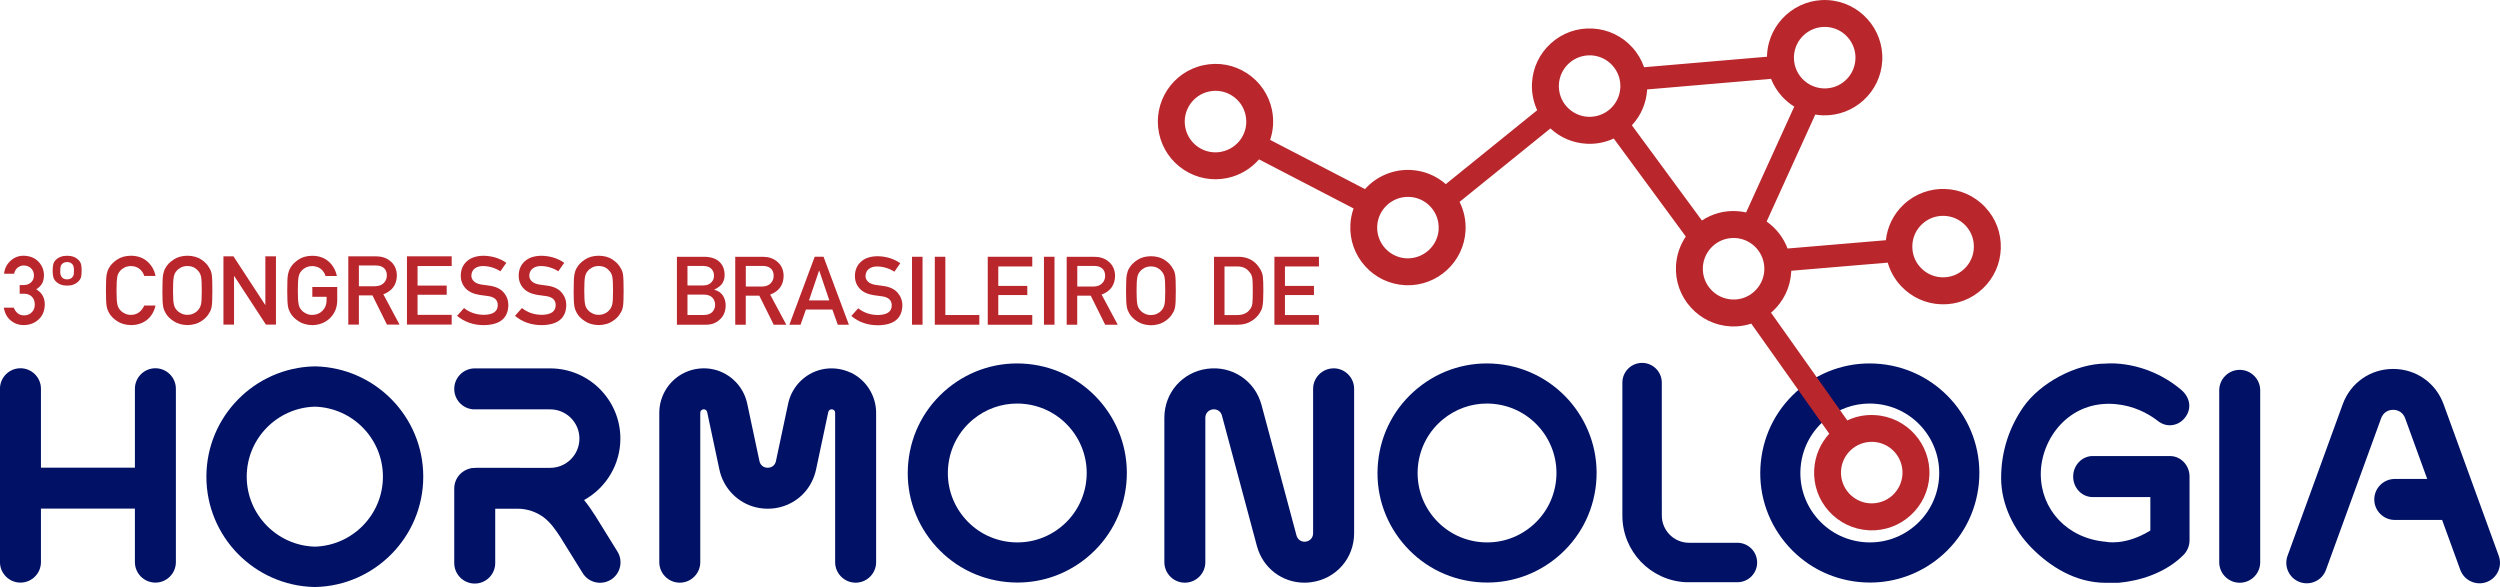 <svg xmlns="http://www.w3.org/2000/svg" id="Camada_2" data-name="Camada 2" viewBox="0 0 768.69 180.49"><g id="Camada_1-2" data-name="Camada 1"><g><path d="M534.21,166.89h-14.86c-4.62,0-8.38-3.75-8.38-8.37v-4.57c0-.14,0-.27-.01-.41v-35.9c0-3.34-2.72-6.06-6.06-6.06s-6.06,2.72-6.06,6.06v40.88c0,10.97,8.58,19.97,19.53,20.5h15.85c3.34,0,6.06-2.72,6.06-6.06s-2.72-6.06-6.06-6.07Z" style="fill: #016;"></path><path d="M673.23,146.53c0-3.48-2.7-6.31-6.03-6.31h-23.73c-3.32,0-6.02,2.83-6.02,6.31s2.65,6.31,6.02,6.31h17.71v10.27l-.22.15c-7.72,4.67-13.47,3.32-13.47,3.32-12-1.04-20-10.01-20-20.82s8.73-22.9,23.17-21.49c5.23.51,9.58,2.63,12.9,5.2,1.26,1.01,2.81,1.45,4.36,1.24,1.62-.22,3.06-1.11,4.06-2.5,2.04-2.76,1.31-6.14-1.31-8.35-11.12-9.39-23.18-8.07-23.18-8.07-9.36,0-20.32,6.1-25.34,13.33-4.28,6.16-6.85,13.54-6.85,21.87s4.11,16.16,9.39,21.49c5.62,5.69,13.46,10.72,22.81,10.72h3.83c6.48-.56,14.42-2.95,20.01-8.53,1.2-1.18,1.89-2.85,1.89-4.58v-19.55Z" style="fill: #016;"></path><path d="M312.86,179.12c-1.13,0-2.27-.06-3.41-.17-8.95-.89-17.02-5.22-22.72-12.18-5.7-6.96-8.35-15.73-7.45-24.68.89-8.95,5.22-17.02,12.18-22.72s15.73-8.35,24.68-7.45c18.48,1.84,32.02,18.38,30.17,36.86-.89,8.95-5.22,17.02-12.18,22.72-6.08,4.97-13.52,7.62-21.27,7.62ZM312.75,124.08c-4.91,0-9.63,1.68-13.48,4.83-4.41,3.61-7.15,8.73-7.72,14.4-.57,5.68,1.11,11.23,4.72,15.64,3.61,4.41,8.73,7.15,14.4,7.72,5.67.57,11.23-1.11,15.64-4.72,4.41-3.61,7.15-8.73,7.72-14.4h0c1.17-11.71-7.41-22.19-19.13-23.36-.72-.07-1.44-.11-2.16-.11Z" style="fill: #016;"></path><path d="M457.3,179.12c-1.13,0-2.27-.06-3.41-.17-8.95-.89-17.02-5.22-22.72-12.18-5.7-6.96-8.35-15.73-7.45-24.68.89-8.95,5.22-17.02,12.18-22.72,6.96-5.7,15.73-8.35,24.68-7.45,18.48,1.84,32.02,18.38,30.17,36.86-.89,8.95-5.22,17.02-12.18,22.72-6.08,4.97-13.52,7.62-21.27,7.62ZM457.19,124.08c-4.91,0-9.63,1.68-13.48,4.83-4.41,3.61-7.15,8.73-7.72,14.4-.57,5.68,1.11,11.23,4.72,15.64,3.61,4.41,8.73,7.15,14.4,7.72,5.67.57,11.23-1.11,15.64-4.72,4.41-3.61,7.15-8.73,7.72-14.4h0c1.17-11.71-7.41-22.19-19.13-23.36-.72-.07-1.44-.11-2.16-.11Z" style="fill: #016;"></path><path d="M574.99,179.12c-1.13,0-2.27-.06-3.41-.17-8.95-.89-17.02-5.22-22.72-12.18-5.7-6.96-8.35-15.73-7.45-24.68.89-8.95,5.22-17.02,12.18-22.72,6.96-5.7,15.73-8.35,24.68-7.45,18.48,1.84,32.02,18.38,30.17,36.86-.89,8.95-5.22,17.02-12.18,22.72-6.08,4.97-13.52,7.62-21.27,7.62ZM574.88,124.08c-4.91,0-9.63,1.68-13.48,4.83-4.41,3.61-7.15,8.73-7.72,14.4-.57,5.68,1.11,11.23,4.72,15.64,3.61,4.41,8.73,7.15,14.4,7.72,5.67.57,11.23-1.11,15.64-4.72,4.41-3.61,7.15-8.73,7.72-14.4h0c1.17-11.71-7.41-22.19-19.13-23.36-.72-.07-1.44-.11-2.16-.11Z" style="fill: #016;"></path><path d="M182.95,158.47c-.91-1.43-2.02-3.08-3.36-4.72,6.76-3.74,11.16-10.91,11.16-18.9,0-11.9-9.68-21.58-21.59-21.58h-23.18c-3.48,0-6.31,2.83-6.31,6.31,0,3.25,2.44,5.95,5.68,6.27l23.82.02c4.96,0,8.99,4.03,8.99,8.99s-4.03,8.99-8.99,8.99h-8.99c-.29,0-.58-.01-.86-.01h-12.74c-3.47,0-6.29,2.82-6.29,6.29s2.82,6.29,6.29,6.29h12.74c2.69,0,5.62.98,7.83,2.63,2.08,1.55,3.73,3.89,5.18,6.15l6.83,11.01c.88,1.43,2.27,2.42,3.91,2.81.48.11.97.17,1.45.17,1.16,0,2.29-.32,3.3-.94,2.95-1.83,3.86-5.71,2.03-8.66l-6.88-11.1Z" style="fill: #016;"></path><path d="M261.54,114.57c-1.39-.65-2.87-1.06-4.41-1.23-1.54-.16-3.07-.07-4.56.28-5.08,1.19-9.09,5.26-10.21,10.4l-3.77,17.74v.03c-.28,1.25-1.25,2.03-2.54,2.03s-2.27-.79-2.54-2.06l-3.76-17.68c-1.1-5.16-5.11-9.27-10.22-10.47-1.49-.35-3.03-.45-4.57-.28-1.54.16-3.02.57-4.41,1.23-4.76,2.24-7.83,7.09-7.83,12.36v45.94c0,3.47,2.83,6.3,6.3,6.3s6.3-2.83,6.3-6.3v-45.94c0-.58.39-1,.96-1.06.55-.06,1.04.29,1.16.84l3.76,17.68c1.13,5.33,5.03,9.66,10.16,11.31,3.02.97,6.39.97,9.4,0,5.18-1.66,8.97-5.85,10.16-11.31l3.76-17.69c.12-.55.6-.89,1.15-.83.57.06.96.49.96,1.06v45.94c0,3.47,2.83,6.3,6.3,6.3s6.3-2.83,6.3-6.3v-45.94c0-5.27-3.07-10.13-7.83-12.37Z" style="fill: #016;"></path><path d="M410.05,113.26c-3.47,0-6.3,2.83-6.3,6.3v44.4c0,1.34-.93,2.4-2.26,2.58-1.33.18-2.51-.61-2.85-1.9l-10.75-40.11c-2-7.46-8.99-12.14-16.67-11.14-7.66,1.01-13.21,7.35-13.21,15.07v44.4c0,3.47,2.83,6.3,6.3,6.3s6.3-2.83,6.3-6.3v-44.4c0-1.34.93-2.4,2.26-2.58,1.35-.17,2.51.61,2.85,1.9l10.75,40.11c1.82,6.78,7.78,11.27,14.6,11.27.68,0,1.37-.04,2.07-.14,7.66-1.01,13.22-7.35,13.22-15.07v-44.4c0-3.47-2.83-6.3-6.3-6.3Z" style="fill: #016;"></path><path d="M688.66,113.72c-3.47,0-6.3,2.82-6.3,6.3v52.86c0,3.47,2.83,6.3,6.3,6.3s6.3-2.82,6.3-6.3v-52.86c0-3.47-2.83-6.3-6.3-6.3Z" style="fill: #016;"></path><path d="M130.14,146.56c0-18.46-14.82-33.5-33.18-33.91h0c-.05-.01-.11,0-.16,0-.05,0-.11,0-.16,0h0c-18.36.42-33.18,15.46-33.18,33.93s14.82,33.5,33.18,33.91h0c.05.01.11,0,.16,0,.05,0,.11,0,.16,0h0c18.36-.42,33.18-15.46,33.18-33.93ZM96.8,168.08c-11.6-.33-20.94-9.84-20.94-21.52s9.34-21.19,20.94-21.52c11.6.33,20.94,9.84,20.94,21.52s-9.34,21.19-20.94,21.52Z" style="fill: #016;"></path><path d="M47.78,113.23c-3.47,0-6.3,2.82-6.3,6.3v24.26H12.59v-24.26c0-3.47-2.83-6.3-6.3-6.3s-6.3,2.82-6.3,6.3v53.31c0,3.47,2.83,6.3,6.3,6.3s6.3-2.82,6.3-6.3v-16.45h28.89v16.45c0,3.47,2.83,6.3,6.3,6.3s6.3-2.82,6.3-6.3v-53.31c0-3.47-2.83-6.3-6.3-6.3Z" style="fill: #016;"></path><path d="M145.97,143.89c-3.47,0-6.3,2.82-6.3,6.3v22.94c0,3.47,2.83,6.3,6.3,6.3s6.3-2.82,6.3-6.3v-22.94c0-3.47-2.83-6.3-6.3-6.3Z" style="fill: #016;"></path><path d="M768.31,170.91l-16.96-46.61c-2.4-6.6-8.49-10.86-15.51-10.86s-13.11,4.26-15.51,10.86l-16.97,46.61c-1.18,3.26.5,6.87,3.76,8.06.7.25,1.42.38,2.15.38.91,0,1.81-.2,2.66-.59,1.52-.71,2.68-1.97,3.25-3.55l16.96-46.61c.59-1.62,1.97-2.59,3.69-2.59s3.1.97,3.69,2.59l6.79,18.67h-9.98c-3.47,0-6.3,2.83-6.3,6.3s2.82,6.3,6.3,6.3h14.56l5.59,15.35c1.19,3.26,4.81,4.94,8.06,3.76,1.58-.57,2.84-1.73,3.55-3.25.71-1.52.79-3.23.21-4.81Z" style="fill: #016;"></path><g><path d="M6.05,87.66h1.06c1.06,0,1.87-.28,2.46-.85.58-.55.87-1.26.87-2.14-.02-.89-.32-1.62-.9-2.19-.58-.55-1.33-.83-2.25-.85-.66,0-1.26.21-1.8.62-.57.41-.96,1.06-1.15,1.92H1.25c.16-1.55.8-2.86,1.93-3.93,1.11-1.05,2.44-1.59,3.99-1.61,1.96.02,3.52.63,4.67,1.83,1.1,1.17,1.66,2.55,1.68,4.15,0,.81-.15,1.58-.46,2.33-.36.75-.99,1.42-1.91,2,.93.58,1.61,1.27,2.03,2.07.4.81.59,1.65.59,2.53-.02,1.97-.64,3.52-1.87,4.65-1.21,1.16-2.76,1.75-4.66,1.77-1.47,0-2.77-.46-3.9-1.38-1.13-.92-1.86-2.25-2.2-3.99h3.09c.28.7.66,1.27,1.17,1.7.51.45,1.19.68,2.04.68.91,0,1.67-.3,2.29-.91.63-.57.95-1.38.97-2.42-.02-1.07-.34-1.9-.97-2.48-.62-.57-1.41-.85-2.36-.85h-1.32v-2.65Z" style="fill: #b9272d;"></path><path d="M16.19,83.23c0-.89.07-1.56.21-2.04.12-.47.37-.9.75-1.27.86-.86,2.03-1.28,3.51-1.28s2.6.43,3.47,1.29c.38.37.64.8.79,1.26.12.47.18,1.15.18,2.03s-.06,1.55-.18,2c-.15.48-.41.91-.8,1.29-.86.87-2.03,1.31-3.49,1.31s-2.61-.43-3.48-1.31c-.38-.38-.63-.81-.75-1.29-.14-.45-.21-1.11-.21-1.99ZM18.53,83.23c-.04.93.11,1.58.46,1.96.36.47.91.71,1.64.71s1.3-.24,1.65-.71c.21-.25.34-.52.4-.8.04-.26.06-.65.06-1.16.02-.93-.13-1.58-.46-1.95-.35-.45-.9-.69-1.63-.71-.75.02-1.31.26-1.67.71-.2.21-.32.46-.35.74-.07.28-.1.69-.1,1.22Z" style="fill: #b9272d;"></path><path d="M47.83,93.93c-.47,1.95-1.37,3.44-2.7,4.48-1.37,1.04-2.99,1.55-4.86,1.55-1.69-.04-3.1-.44-4.24-1.21-1.15-.74-1.99-1.59-2.51-2.56-.16-.32-.3-.62-.43-.91-.12-.3-.22-.67-.3-1.12-.15-.84-.22-2.47-.22-4.87s.07-4.07.22-4.89c.16-.83.4-1.49.72-2,.52-.97,1.36-1.83,2.51-2.59,1.13-.77,2.54-1.16,4.24-1.18,2.08.02,3.77.62,5.08,1.8,1.31,1.19,2.14,2.66,2.48,4.41h-3.46c-.27-.85-.75-1.57-1.45-2.16-.73-.57-1.62-.86-2.66-.88-.77.02-1.43.17-1.98.45-.56.29-1.02.65-1.36,1.08-.42.45-.7,1.03-.84,1.75-.16.75-.24,2.16-.24,4.23s.08,3.47.24,4.2c.14.73.42,1.32.84,1.77.35.43.8.78,1.36,1.05.55.32,1.21.48,1.98.48,1.83,0,3.21-.96,4.11-2.87h3.46Z" style="fill: #b9272d;"></path><path d="M49.94,89.3c0-2.44.07-4.08.22-4.9.16-.83.4-1.5.72-2.01.52-.97,1.36-1.83,2.51-2.58,1.13-.76,2.54-1.16,4.24-1.18,1.71.02,3.14.41,4.28,1.18,1.13.76,1.95,1.62,2.45,2.59.36.51.61,1.18.75,2,.13.83.19,2.46.19,4.89s-.06,4.02-.19,4.87c-.14.84-.39,1.52-.75,2.03-.5.97-1.32,1.82-2.45,2.56-1.14.77-2.57,1.17-4.28,1.21-1.69-.04-3.1-.44-4.24-1.21-1.15-.74-1.99-1.59-2.51-2.56-.16-.32-.3-.62-.43-.91-.12-.3-.22-.67-.3-1.12-.15-.84-.22-2.47-.22-4.87ZM53.2,89.3c0,2.07.08,3.47.24,4.2.14.73.42,1.32.84,1.77.35.43.8.78,1.36,1.05.55.32,1.21.48,1.98.48s1.45-.16,2.03-.48c.54-.27.98-.62,1.3-1.05.42-.45.71-1.04.87-1.77.15-.73.22-2.13.22-4.2s-.07-3.48-.22-4.23c-.16-.71-.45-1.29-.87-1.75-.33-.43-.76-.79-1.3-1.08-.57-.28-1.25-.43-2.03-.45-.77.02-1.43.17-1.98.45-.56.29-1.02.65-1.36,1.08-.42.45-.7,1.03-.84,1.75-.16.75-.24,2.16-.24,4.23Z" style="fill: #b9272d;"></path><path d="M68.71,78.81h3.07l9.75,14.92h.06v-14.92h3.26v20.99h-3.09l-9.74-14.92h-.06v14.92h-3.26v-20.99Z" style="fill: #b9272d;"></path><path d="M96.04,88.25h7.65v4.27c-.04,2.1-.78,3.86-2.21,5.28-1.45,1.41-3.27,2.13-5.46,2.17-1.69-.04-3.1-.44-4.24-1.21-1.15-.74-1.99-1.59-2.51-2.56-.16-.32-.3-.62-.43-.91-.12-.3-.22-.67-.3-1.12-.15-.84-.22-2.47-.22-4.87s.07-4.07.22-4.89c.16-.83.4-1.49.72-2,.52-.97,1.36-1.83,2.51-2.59,1.13-.77,2.54-1.16,4.24-1.18,2.08.02,3.77.62,5.08,1.8,1.31,1.19,2.13,2.66,2.48,4.42h-3.46c-.27-.85-.75-1.57-1.45-2.17-.73-.57-1.62-.86-2.66-.88-.77.02-1.43.17-1.98.45-.56.29-1.02.65-1.36,1.08-.42.45-.7,1.03-.84,1.75-.16.75-.24,2.16-.24,4.23s.08,3.47.24,4.2c.14.73.42,1.32.84,1.77.35.43.8.78,1.36,1.05.55.32,1.21.48,1.98.48,1.27,0,2.32-.42,3.15-1.27.83-.81,1.25-1.87,1.27-3.19v-1.1h-4.39v-2.99Z" style="fill: #b9272d;"></path><path d="M107.1,78.81h8.41c1.79,0,3.26.46,4.39,1.38,1.36,1.05,2.08,2.54,2.13,4.48-.04,2.85-1.43,4.79-4.16,5.82l4.98,9.31h-3.87l-4.46-8.97h-4.17v8.97h-3.26v-20.99ZM110.36,88.01h4.94c1.22-.02,2.14-.37,2.75-1.04.6-.63.9-1.4.9-2.31-.02-1.1-.38-1.89-1.08-2.38-.55-.43-1.35-.65-2.4-.65h-5.12v6.38Z" style="fill: #b9272d;"></path><path d="M125.13,78.81h13.75v2.99h-10.49v6.01h8.96v2.82h-8.96v6.18h10.49v2.99h-13.75v-20.99Z" style="fill: #b9272d;"></path><path d="M142.67,94.71c1.71,1.38,3.75,2.07,6.12,2.09,2.8-.04,4.22-1.01,4.26-2.92.02-1.57-.92-2.51-2.81-2.82-.87-.12-1.82-.25-2.85-.39-1.85-.3-3.26-.97-4.22-2-.99-1.07-1.49-2.36-1.49-3.89,0-1.83.62-3.31,1.87-4.44,1.21-1.11,2.93-1.68,5.15-1.7,2.68.06,5,.78,6.98,2.17l-1.82,2.61c-1.62-1.04-3.39-1.58-5.33-1.62-1,0-1.84.24-2.51.73-.7.51-1.06,1.27-1.08,2.28,0,.6.24,1.15.72,1.64.48.5,1.26.85,2.32,1.04.59.1,1.4.21,2.42.33,2.02.27,3.51.98,4.48,2.12.96,1.12,1.43,2.43,1.43,3.92-.11,4.02-2.63,6.05-7.55,6.11-3.19,0-5.93-.95-8.22-2.86l2.14-2.39Z" style="fill: #b9272d;"></path><path d="M160.48,94.71c1.71,1.38,3.75,2.07,6.12,2.09,2.8-.04,4.22-1.01,4.26-2.92.02-1.57-.92-2.51-2.81-2.82-.87-.12-1.82-.25-2.85-.39-1.85-.3-3.26-.97-4.22-2-.99-1.07-1.49-2.36-1.49-3.89,0-1.83.62-3.31,1.87-4.44,1.21-1.11,2.93-1.68,5.15-1.7,2.68.06,5,.78,6.98,2.17l-1.82,2.61c-1.62-1.04-3.39-1.58-5.33-1.62-1,0-1.84.24-2.51.73-.7.51-1.06,1.27-1.08,2.28,0,.6.24,1.15.72,1.64.48.5,1.26.85,2.32,1.04.59.1,1.4.21,2.42.33,2.02.27,3.51.98,4.48,2.12.96,1.12,1.43,2.43,1.43,3.92-.11,4.02-2.63,6.05-7.55,6.11-3.19,0-5.93-.95-8.22-2.86l2.14-2.39Z" style="fill: #b9272d;"></path><path d="M176.39,89.3c0-2.44.07-4.08.22-4.9.16-.83.4-1.5.72-2.01.52-.97,1.36-1.83,2.51-2.58,1.13-.76,2.54-1.16,4.24-1.18,1.71.02,3.14.41,4.28,1.18,1.13.76,1.95,1.62,2.45,2.59.36.51.61,1.18.75,2,.13.83.19,2.46.19,4.89s-.06,4.02-.19,4.87c-.14.84-.39,1.52-.75,2.03-.5.97-1.32,1.82-2.45,2.56-1.14.77-2.57,1.17-4.28,1.21-1.69-.04-3.1-.44-4.24-1.21-1.15-.74-1.99-1.59-2.51-2.56-.16-.32-.3-.62-.43-.91-.12-.3-.22-.67-.3-1.12-.15-.84-.22-2.47-.22-4.87ZM179.65,89.3c0,2.07.08,3.47.24,4.2.14.73.42,1.32.84,1.77.35.43.8.78,1.36,1.05.55.32,1.21.48,1.98.48s1.45-.16,2.03-.48c.54-.27.98-.62,1.3-1.05.42-.45.71-1.04.87-1.77.15-.73.22-2.13.22-4.2s-.07-3.48-.22-4.23c-.16-.71-.45-1.29-.87-1.75-.33-.43-.76-.79-1.3-1.08-.57-.28-1.25-.43-2.03-.45-.77.02-1.43.17-1.98.45-.56.29-1.02.65-1.36,1.08-.42.45-.7,1.03-.84,1.75-.16.75-.24,2.16-.24,4.23Z" style="fill: #b9272d;"></path><path d="M208.14,78.95h8.31c2.11.02,3.69.54,4.75,1.55,1.07,1.02,1.6,2.37,1.6,4.06.02.86-.19,1.68-.63,2.46-.23.37-.55.73-.97,1.06-.42.35-.94.67-1.56.96v.06c1.17.3,2.05.89,2.65,1.79.56.93.84,1.93.84,3.02-.02,1.81-.6,3.23-1.74,4.28-1.13,1.1-2.54,1.65-4.22,1.65h-9.03v-20.89ZM211.38,81.76v6.01h4.69c1.19,0,2.06-.3,2.62-.91.57-.56.85-1.26.85-2.1s-.28-1.56-.85-2.15c-.56-.55-1.43-.83-2.62-.85h-4.69ZM211.38,90.57v6.29h5.01c1.21-.02,2.09-.34,2.65-.96.56-.61.84-1.34.84-2.18s-.28-1.6-.84-2.21c-.56-.6-1.44-.91-2.65-.93h-5.01Z" style="fill: #b9272d;"></path><path d="M226.09,78.95h8.37c1.79,0,3.24.46,4.37,1.38,1.36,1.04,2.07,2.53,2.12,4.46-.04,2.84-1.42,4.77-4.14,5.79l4.96,9.27h-3.86l-4.44-8.93h-4.16v8.93h-3.24v-20.89ZM229.33,88.11h4.92c1.22-.02,2.13-.36,2.74-1.03.6-.62.9-1.39.9-2.3-.02-1.09-.38-1.88-1.08-2.37-.55-.43-1.35-.65-2.39-.65h-5.1v6.35Z" style="fill: #b9272d;"></path><path d="M255.93,95.17h-8.13l-1.65,4.67h-3.44l7.79-20.89h2.72l7.79,20.89h-3.42l-1.66-4.67ZM255,92.37l-3.1-9.14h-.06l-3.1,9.14h6.26Z" style="fill: #b9272d;"></path><path d="M263.86,94.78c1.71,1.37,3.74,2.06,6.09,2.08,2.79-.04,4.2-1.01,4.24-2.91.02-1.56-.91-2.5-2.79-2.81-.86-.12-1.81-.24-2.84-.39-1.84-.3-3.24-.96-4.2-1.99-.99-1.06-1.49-2.35-1.49-3.87,0-1.83.62-3.3,1.87-4.42,1.2-1.11,2.91-1.67,5.13-1.69,2.66.06,4.98.78,6.95,2.16l-1.81,2.6c-1.61-1.03-3.38-1.57-5.31-1.61-1,0-1.83.24-2.5.73-.7.51-1.05,1.26-1.07,2.27,0,.6.24,1.15.72,1.63.48.5,1.25.84,2.31,1.03.59.1,1.39.21,2.41.33,2.01.27,3.49.97,4.46,2.11.95,1.12,1.43,2.42,1.43,3.9-.11,4-2.61,6.02-7.52,6.08-3.17,0-5.9-.95-8.18-2.85l2.13-2.38Z" style="fill: #b9272d;"></path><path d="M280.42,78.95h3.24v20.89h-3.24v-20.89Z" style="fill: #b9272d;"></path><path d="M287.43,78.95h3.24v17.91h10.45v2.98h-13.69v-20.89Z" style="fill: #b9272d;"></path><path d="M303.71,78.95h13.69v2.98h-10.45v5.98h8.92v2.81h-8.92v6.15h10.45v2.98h-13.69v-20.89Z" style="fill: #b9272d;"></path><path d="M320.99,78.95h3.24v20.89h-3.24v-20.89Z" style="fill: #b9272d;"></path><path d="M328,78.95h8.37c1.79,0,3.24.46,4.37,1.38,1.36,1.04,2.07,2.53,2.12,4.46-.04,2.84-1.42,4.77-4.14,5.79l4.96,9.27h-3.86l-4.44-8.93h-4.16v8.93h-3.24v-20.89ZM331.25,88.11h4.92c1.22-.02,2.13-.36,2.74-1.03.6-.62.9-1.39.9-2.3-.02-1.09-.38-1.88-1.08-2.37-.55-.43-1.35-.65-2.39-.65h-5.1v6.35Z" style="fill: #b9272d;"></path><path d="M346.23,89.4c0-2.43.07-4.06.22-4.88.16-.82.4-1.49.72-2,.52-.96,1.35-1.82,2.5-2.57,1.13-.76,2.53-1.15,4.22-1.17,1.7.02,3.12.41,4.26,1.18,1.13.75,1.94,1.61,2.44,2.58.36.51.61,1.17.75,1.99.13.82.19,2.45.19,4.87s-.06,4-.19,4.84c-.14.84-.39,1.51-.75,2.02-.5.97-1.31,1.82-2.44,2.55-1.14.76-2.56,1.17-4.26,1.2-1.69-.04-3.09-.44-4.22-1.2-1.15-.74-1.98-1.59-2.5-2.55-.16-.31-.3-.62-.43-.9-.12-.3-.22-.67-.29-1.12-.15-.84-.22-2.45-.22-4.84ZM349.47,89.4c0,2.06.08,3.45.24,4.18.14.73.42,1.32.84,1.77.34.43.79.78,1.35,1.05.55.32,1.21.47,1.97.47s1.45-.16,2.02-.47c.54-.27.97-.62,1.3-1.05.42-.45.71-1.04.87-1.77.15-.73.22-2.12.22-4.18s-.07-3.46-.22-4.21c-.16-.71-.45-1.29-.87-1.74-.32-.43-.76-.79-1.3-1.08-.57-.28-1.24-.43-2.02-.45-.77.02-1.42.17-1.97.45-.56.29-1.01.65-1.35,1.08-.42.45-.7,1.03-.84,1.74-.16.75-.24,2.15-.24,4.21Z" style="fill: #b9272d;"></path><path d="M373.28,78.95h7.5c2.9.02,5.08,1.19,6.53,3.53.52.78.85,1.6.98,2.46.11.86.16,2.35.16,4.46,0,2.24-.08,3.81-.25,4.7-.08.45-.2.85-.35,1.2-.17.34-.37.7-.6,1.07-.63.98-1.5,1.8-2.62,2.44-1.11.69-2.47,1.03-4.07,1.03h-7.28v-20.89ZM376.52,96.87h3.89c1.82,0,3.15-.61,3.97-1.82.36-.45.59-1.02.69-1.71.09-.68.13-1.95.13-3.82s-.04-3.12-.13-3.91c-.12-.79-.4-1.42-.84-1.91-.9-1.22-2.18-1.8-3.83-1.77h-3.89v14.93Z" style="fill: #b9272d;"></path><path d="M391.85,78.95h13.69v2.98h-10.45v5.98h8.92v2.81h-8.92v6.15h10.45v2.98h-13.69v-20.89Z" style="fill: #b9272d;"></path></g><path d="M610.41,63.7c-6.68-7.14-17.92-7.51-25.06-.83-3.12,2.92-5.03,6.79-5.49,10.99l-30.22,2.55c-1.27-3.36-3.53-6.25-6.44-8.3l14.96-32.89c.65.11,1.31.19,1.97.22.12,0,.25.01.37.02,9.6.3,17.75-7.16,18.25-16.8.51-9.76-7.02-18.12-16.79-18.63-9.73-.51-18.12,7.02-18.63,16.79-.01.21-.01.42-.02.62l-37.79,3.23c-.77-2.21-1.97-4.27-3.59-6.06-3.17-3.52-7.52-5.59-12.25-5.84-4.75-.25-9.27,1.36-12.79,4.53-3.52,3.17-5.59,7.52-5.84,12.25-.15,2.92.41,5.76,1.6,8.34l-28.1,22.72c-2.98-2.61-6.71-4.14-10.72-4.35-5.58-.28-10.68,2.04-14.13,5.88l-29.16-15.13c.94-2.79,1.2-5.84.62-8.91-.02-.12-.05-.25-.07-.37-.97-4.63-3.7-8.61-7.66-11.2-3.97-2.59-8.7-3.48-13.34-2.5-9.57,2.01-15.71,11.4-13.7,21,.97,4.63,3.7,8.61,7.66,11.2,3.97,2.59,8.7,3.48,13.34,2.5,3.93-.83,7.28-2.91,9.73-5.73l29.07,15.09c-.55,1.56-.89,3.23-.98,4.96-.25,4.73,1.36,9.27,4.54,12.79,3.17,3.52,7.52,5.59,12.25,5.84.12,0,.25.01.37.02,9.6.3,17.75-7.16,18.25-16.8.16-3.1-.48-6.13-1.84-8.83l27.94-22.58c3.04,2.83,6.93,4.49,11.13,4.7.13,0,.25.01.38.02,2.78.09,5.49-.48,7.96-1.62l22.16,30.14c-1.79,2.64-2.85,5.72-3.02,8.99-.25,4.73,1.36,9.27,4.54,12.79,3.17,3.52,7.52,5.59,12.25,5.84.13,0,.25.01.38.02,2.06.06,4.07-.24,5.98-.86l23.97,33.84c-2.68,2.94-4.41,6.79-4.63,11.06-.25,4.73,1.36,9.27,4.54,12.79,3.17,3.52,7.52,5.59,12.25,5.84.13,0,.25.01.38.02,4.59.14,8.99-1.47,12.41-4.55,3.52-3.17,5.59-7.52,5.84-12.25.51-9.76-7.02-18.12-16.79-18.63-3.02-.18-5.9.43-8.45,1.63l-23.46-33.13c.12-.11.26-.2.38-.31,3.52-3.17,5.59-7.52,5.84-12.25,0-.11,0-.21,0-.32l29.68-2.5c.73,2.54,2.01,4.9,3.83,6.92.08.09.17.19.26.28,3.24,3.46,7.62,5.45,12.36,5.61,4.73.16,9.25-1.54,12.7-4.77,3.46-3.24,5.45-7.62,5.61-12.36.16-4.73-1.51-9.26-4.77-12.7ZM375.68,46.64c-2.47.52-5,.05-7.11-1.33-2.12-1.38-3.57-3.5-4.09-5.97-.01-.07-.03-.13-.04-.2-.95-5.04,2.31-9.95,7.35-11.01,2.47-.52,5-.05,7.11,1.33,2.12,1.38,3.57,3.5,4.09,5.97,1.11,5.15-2.21,10.13-7.31,11.2ZM551.6,17.24c.27-5.14,4.62-9.12,9.74-8.96.07,0,.13,0,.2,0,5.21.27,9.23,4.73,8.96,9.94-.27,5.21-4.7,9.25-9.94,8.95-2.52-.13-4.84-1.24-6.54-3.11-1.69-1.88-2.55-4.3-2.42-6.82ZM442.36,70.47c-.27,5.21-4.76,9.19-9.94,8.96-2.52-.13-4.84-1.24-6.54-3.11-1.69-1.88-2.55-4.3-2.42-6.82.27-5.14,4.61-9.12,9.74-8.96.07,0,.13,0,.2,0,2.52.13,4.84,1.24,6.53,3.11,1.69,1.88,2.55,4.3,2.42,6.82ZM481.74,32.81c-1.69-1.88-2.55-4.3-2.42-6.82.13-2.52,1.24-4.84,3.11-6.54,1.83-1.64,4.17-2.5,6.62-2.43.07,0,.14,0,.2,0,2.52.13,4.85,1.24,6.54,3.11,1.69,1.88,2.55,4.3,2.42,6.82-.13,2.52-1.24,4.84-3.11,6.54-1.88,1.69-4.3,2.53-6.82,2.42-2.52-.13-4.84-1.24-6.54-3.11ZM501.76,38.53c2.81-3.02,4.46-6.87,4.7-11.03l38.09-3.26c.77,1.94,1.88,3.76,3.33,5.36,1.13,1.25,2.42,2.31,3.81,3.18l-14.8,32.53c-.95-.21-1.93-.35-2.93-.4-3.83-.22-7.53.81-10.66,2.89l-21.53-29.27ZM542.48,83.12c-.13,2.52-1.24,4.84-3.11,6.54-1.88,1.69-4.3,2.58-6.82,2.42h0c-2.52-.13-4.84-1.24-6.54-3.11-1.69-1.88-2.55-4.3-2.42-6.82.13-2.52,1.24-4.84,3.11-6.54,1.83-1.65,4.17-2.5,6.62-2.43.07,0,.13,0,.2,0,5.21.27,9.23,4.73,8.96,9.94ZM566.07,144.82c.27-5.14,4.61-9.12,9.74-8.96.07,0,.13,0,.2,0,5.21.27,9.22,4.73,8.95,9.94-.13,2.52-1.24,4.84-3.11,6.54-1.88,1.69-4.31,2.54-6.82,2.42h0c-2.52-.13-4.84-1.24-6.54-3.11-1.69-1.88-2.55-4.3-2.42-6.82ZM603.92,82.72c-1.84,1.73-4.25,2.63-6.78,2.55-2.52-.08-4.87-1.15-6.59-2.99h0c-1.75-1.82-2.63-4.25-2.55-6.78.08-2.53,1.15-4.87,2.99-6.59,3.81-3.56,9.81-3.36,13.37.44.05.05.09.1.14.15,1.64,1.82,2.49,4.17,2.41,6.63-.08,2.53-1.15,4.87-2.99,6.59Z" style="fill: #b9272d;"></path></g></g></svg>